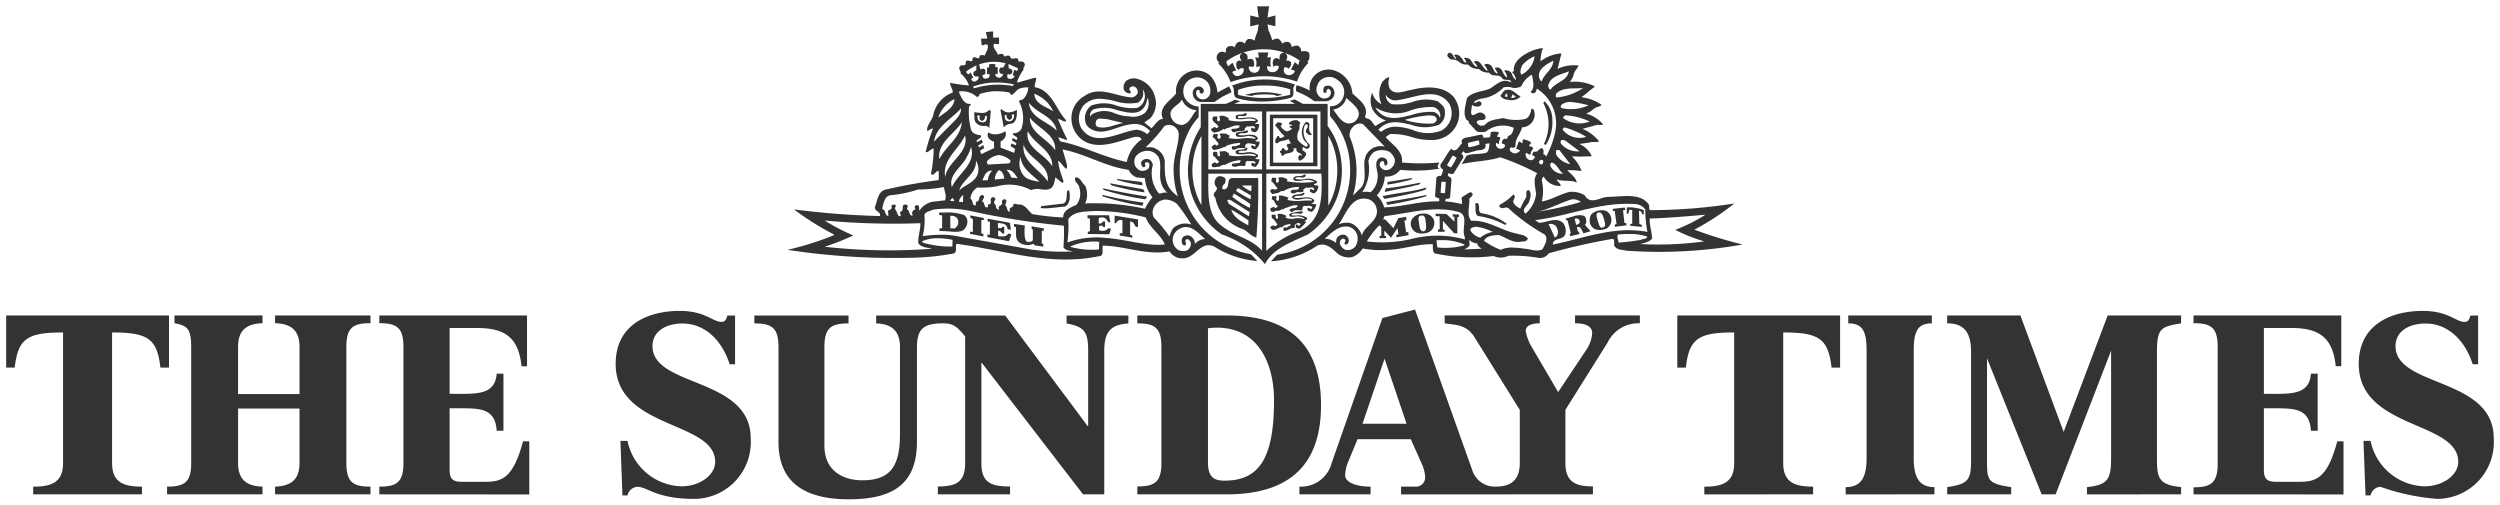 <svg xmlns="http://www.w3.org/2000/svg" width="202.266" height="40.898" viewBox="0 0 202.266 40.898"><g transform="translate(0.5 0.5)"><path d="M4000.98,4838.781v-7.7c0-1.567-.548-1.911-1.952-1.911v-.638h7.618v.638c-1.4,0-1.951.344-1.951,1.911v7.975c0,2.156,1.665,2.806,3.049,2.806,2.19,0,3.064-1.016,3.064-3.7v-7.082c0-1.259-.624-1.871-1.925-1.911v-.638h10.439l6.673,8.945h.04V4831.4c0-1.567-.308-1.954-1.747-2.23v-.638h5v.638c-1.438.105-1.952.664-1.952,2.23V4843h-1.713l-8.187-10.631h-.041v8.081c0,1.564.71,1.911,2.318,1.911V4843h-5.839v-.639c1.49,0,2.208-.347,2.208-1.911v-10.229c-.71-.854-.984-1.056-1.8-1.056-1.438,0-2.1.344-2.1,1.911v7.663c0,3.4-1.908,4.661-5.515,4.661C4003.377,4843.4,4000.98,4842.237,4000.98,4838.781Zm129.611,3.609a.859.859,0,0,0-.8.692h-.41l-.166-4.41h.575a4.582,4.582,0,0,0,4.349,3.678c1.5,0,2.742-.9,2.742-1.986,0-3.335-8.049-2.6-8.049-7.925,0-3.187,2.637-4.282,5.177-4.282,2.083,0,2.666.89,3.386.89.308,0,.375-.207.479-.518h.617v3.943h-.441c-.588-1.849-1.924-3.294-3.823-3.294-1.273,0-2.418.591-2.418,1.83,0,3.349,7.947,2.493,7.947,7.459a4.6,4.6,0,0,1-4.555,4.9A17.7,17.7,0,0,1,4130.591,4842.39Zm-141.026,0a.87.87,0,0,0-.8.7l-.41-.008-.164-4.41h.574a4.586,4.586,0,0,0,4.352,3.678c1.493,0,2.74-.9,2.74-1.986,0-3.335-8.051-2.6-8.051-7.925,0-3.187,2.638-4.282,5.179-4.282,2.083,0,2.666.89,3.385.89.307,0,.377-.207.478-.518h.619v3.943h-.439c-.589-1.849-1.927-3.294-3.823-3.294-1.275,0-2.419.591-2.419,1.83,0,3.349,7.947,2.493,7.947,7.459a4.6,4.6,0,0,1-4.556,4.9C3991.061,4843.365,3990.375,4842.39,3989.564,4842.39Zm125.9.611v-.571c1.4,0,1.954-.346,1.954-1.911v-9.456c0-1.566-.551-1.911-1.954-1.911v-.625h11.954v4.107h-.449c-.224-2.195-1.219-3.091-3.537-3.091h-2.276v5.322c2.072,0,3.671.175,3.807-1.629h.546v4.614h-.546c-.124-1.816-1.31-1.815-3.073-1.814-.234,0-.48,0-.734,0v4.891c0,.772.163,1.058,1.017,1.058h1.788c1.342,0,2.317-.187,3.131-3.277h.507v4.3Zm-8.623,0v-.586c1.644-.182,1.954-.591,1.954-2.32v-8.72L4104.307,4843h-1.129l-4.421-11.009v8.325c0,1.565.069,1.813,1.955,2.1V4843h-5.176v-.586c1.647-.25,1.931-.532,1.931-2.1v-8.831c0-1.564-.548-2.32-1.931-2.32v-.638h5.921l3.5,9.424,3.563-9.424h5.939v.638c-1.623.277-1.953.38-1.953,2.32v8.608c0,1.564.125,2.138,1.953,2.32V4843Zm-19.521,0v-.586c1.217,0,1.693-.756,1.693-2.32v-8.745c0-1.564-.337-2.184-1.483-2.184v-.638h6.761v.638c-1.13,0-1.465.62-1.465,2.184v8.745c0,1.564.475,2.32,1.676,2.32V4843Zm-11.437,0v-.624c1.489,0,2.417-.344,2.417-1.911V4829.9c-2.94,0-3.638.528-3.912,2.846h-.689v-4.22h13.171v4.22h-.69c-.272-2.318-.97-2.846-3.912-2.846v10.564c0,1.567.93,1.911,2.418,1.911V4843Zm-24.534,0v-.626h1.118a.749.749,0,0,0,.834-.752,3.055,3.055,0,0,0-.224-.976l-.941-2.111h-4.308l-.74,1.787a3.148,3.148,0,0,0-.265,1.138c0,.529.818.915,2.058.915V4843h-5.756v-.626a2.563,2.563,0,0,0,2.617-1.933l4.1-11.706,2.638-.686,4.625,12.977a1.909,1.909,0,0,0,1.884,1.347c1.072-.006,1.966-.36,1.966-1.924v-4.281l-3.679-5.908c-.684-1.059-1.6-.954-2.4-1.1v-.638h7.694v.638c-.814,0-1.139.264-1.139.629a4.051,4.051,0,0,0,.57,1.423l2.056,3.512,2.328-3.492a2.794,2.794,0,0,0,.428-1.28c0-.57-.571-.792-1.387-.792v-.638h5.243v.638a2.751,2.751,0,0,0-2.6,1.543l-3.425,5.46v4.281c0,1.564.826,1.911,2.227,1.911V4843Zm-3.118-5.717h3.562l-1.781-5.259ZM4030.01,4843v-.639c1.4,0,1.95-.347,1.95-1.911v-9.374c0-1.567-.547-1.911-1.95-1.911v-.638h7.221c4.552,0,7.643,1.889,7.643,7.255,0,5.32-3.091,7.218-7.643,7.218Zm5.718-13.441v10.831c0,1.179.437,1.5,1.336,1.5,2.742,0,4.008-1.714,4.008-6.495,0-3.073-1.341-5.882-4.612-5.882A6.284,6.284,0,0,0,4035.728,4829.56ZM3968.684,4843v-.626c1.4,0,1.951-.345,1.951-1.911v-9.4c0-1.566-.548-1.911-1.951-1.911v-.625h11.951v4.107h-.446c-.225-2.195-1.22-3.091-3.539-3.091h-2.278v5.322c2.075,0,3.672.175,3.808-1.629h.547v4.614h-.547c-.122-1.816-1.309-1.815-3.074-1.814-.235,0-.48,0-.734,0v4.891c0,.772.164,1.058,1.019,1.058h1.788c1.342,0,2.317-.187,3.131-3.277h.507v4.3Zm-8.435,0v-.626c1.22-.04,1.979-.508,1.979-1.911v-4.409h-4.972v4.409c0,1.4.757,1.871,1.978,1.911V4843h-7.721v-.626c1.4,0,1.951-.345,1.951-1.911v-9.4c0-1.566-.393-1.71-1.353-1.911v-.625h7.123v.625c-1.22.042-1.978.507-1.978,1.911v3.825h4.972v-3.825c0-1.4-.759-1.87-1.979-1.911v-.625h7.721v.625c-1.4,0-1.952.345-1.952,1.911v9.4c0,1.565.549,1.911,1.952,1.911V4843Zm-19.57,0v-.624c1.488,0,2.418-.344,2.418-1.911V4829.9c-2.94,0-3.638.528-3.913,2.846h-.689v-4.22h13.173v4.22h-.692c-.274-2.318-.971-2.846-3.912-2.846v10.564c0,1.567.929,1.911,2.418,1.911V4843Zm96.166-21.031a6.361,6.361,0,0,1-2.468-3.319,6.452,6.452,0,0,1,.766-5.354v-1.887h2.012a5.714,5.714,0,0,0,.75-.338l.438.124-.485.214h4.919l-.436-.245.4-.123.677.368h1.991v1.788a5.371,5.371,0,0,1,.837,1.639,6.23,6.23,0,0,1-.1,4.209,6.457,6.457,0,0,1-2.324,2.924c-1.534.705-2.839,1.161-3.482,2.406A7.7,7.7,0,0,0,4036.845,4821.97Zm3.6,1.333a7.929,7.929,0,0,1,2.66-1.6c1.815-.826,1.882-2.593,1.8-4.653h-4.456Zm-3.808-2.191c1.2,1.063,2.461,1.078,3.468,2.174v-6.234h-4.35C4035.754,4818.373,4035.62,4820.215,4036.636,4821.112Zm8.823-1.465a5.8,5.8,0,0,0,.727-2.842,5.615,5.615,0,0,0-.727-2.844Zm-10.262-.044V4814A5.723,5.723,0,0,0,4035.2,4819.6Zm5.248-2.893h4.383v-4.689h-4.383Zm-4.691,0h4.35c.015-1.546,0-4.689,0-4.689h-4.35Zm5.572,6.9a6.856,6.856,0,0,0,5.9-6.863,6.471,6.471,0,0,0-1.625-4.347v-.807a1.047,1.047,0,0,0,1.025-.61,1.16,1.16,0,0,0-.394-1.491,1.035,1.035,0,0,0-1.1-.18.9.9,0,0,0-.557.611.754.754,0,0,0,.125.844.575.575,0,0,0,.665.163.45.45,0,0,0,.306-.486.334.334,0,0,0-.18-.251c-.06-.029-.1.039-.143.09-.063.079-.009.215-.107.234s-.181-.012-.181-.181c0-.194.049-.4.322-.4a.486.486,0,0,1,.523.342.594.594,0,0,1-.107.664.73.73,0,0,1-.513.254h-.954a5.72,5.72,0,0,0-1.45-.789.685.685,0,0,1,.023-.506,4.866,4.866,0,0,1,1.061.43,1.409,1.409,0,0,1,.323-1.15,1.566,1.566,0,0,1,1.743-.45,2.121,2.121,0,0,1,1.382,1.834c.521.5,1.312.987,1.043,1.813-.109.253.322.18.449.377.145.145.235.361.377.45a3.231,3.231,0,0,1,.845-.45,1.967,1.967,0,0,1-1.077-.88,1.7,1.7,0,0,1-.055-1.33h.036a1.342,1.342,0,0,0,.738.882,2,2,0,0,1,.086-1.833c.164-.126.308-.361.558-.325a1.128,1.128,0,0,0,.02.9c.413.593,1.2.18,1.743.108,1.132-.288,2.606-.377,3.448.594a2.23,2.23,0,0,1,.323,1.994,2.179,2.179,0,0,1-1.85,1.455,4.948,4.948,0,0,1-1.884-.229,5.129,5.129,0,0,0-1.747-.24,1.652,1.652,0,0,0-.357.253c.52.611,1.437,1.113,1.31,2.048a16.931,16.931,0,0,0,3.018,0c-.017.143-.232.287-.053.45l.053.053a12.373,12.373,0,0,1-3.16.089,1.352,1.352,0,0,1-1.24.54,2.539,2.539,0,0,1-.648,1.527,2.065,2.065,0,0,1,.593.97c1.491-.035,2.858-.52,4.421-.485.071-.053.017-.162.034-.232-.106-.073-.287-.037-.34-.2l.108-1.493a.333.333,0,0,1,.36-.124,1.155,1.155,0,0,0,.179-.54.306.306,0,0,1-.144-.486c.287-.377.5-.844.808-1.184.377.414.647-.253.881-.45-.144-.27.142-.432.359-.45l1.2-.25c.143.035.106.2.2.269l.5-.053.07-.415a1.251,1.251,0,0,1,.63.018c.035.126-.127.235-.127.36l.253.037c0,.179-.125.323-.107.539-.051.029-.09,0-.129-.032a.132.132,0,0,0-.1-.042.369.369,0,0,0,.233.45.418.418,0,0,0,.43-.09.174.174,0,0,0,0-.251l-.2-.072c0-.161.072-.378.27-.378.215.091.162-.161.27-.232.306-.09.377-.4.43-.648a2.23,2.23,0,0,0-2.3.325c-.25.017-.557.072-.754-.09l-.61-.665c.072-.144-.091-.163-.163-.216-.323-.54-.055-1.2.036-1.761.467-.539,1.257-.5,1.87-.772.5-.3.988-.862,1.652-.521h.055c-.055-.305-.5-.089-.7-.269-.25-.467-.825-.072-1.077-.5a1.1,1.1,0,0,1-.846-.3,1.073,1.073,0,0,1-.879-.36.88.88,0,0,1-.7-.195.9.9,0,0,0-.65-.2.674.674,0,0,1-.306-.287.223.223,0,0,1,.18-.27c.307.055.288.413.522.521.018-.108-.108-.232-.162-.342a.454.454,0,0,1,.539.2c.2.125.18.4.43.432a.459.459,0,0,0-.18-.36c.108-.09.288-.017.433.037.27.18.287.574.646.664,0-.161-.161-.287-.287-.412.576-.305.7.575,1.115.735.018-.18-.163-.34-.251-.5a.407.407,0,0,1,.448,0c.306.179.25.557.592.718l.038-.053-.233-.4a.449.449,0,0,1,.448.037c.25.216.235.575.557.736a1,1,0,0,0-.251-.557.521.521,0,0,1,.648.287.761.761,0,0,0,.323.468,1.054,1.054,0,0,0-.305-.611c-.018-.09.089-.072.124-.107-.071-.666.5-1.15,1.043-1.438a3.342,3.342,0,0,1,1.312-.432,3.29,3.29,0,0,0-.2,1.078,3.245,3.245,0,0,1,1.634-.646l.055.035-.306,1.223a3.086,3.086,0,0,1,1.708-.27c-.09.2-.287.4-.378.628a1.574,1.574,0,0,1-.342.7,3.536,3.536,0,0,1,1.995.342v.072c-.358.215-.646.557-1.005.772v.056a3.435,3.435,0,0,1,1.579.61c-.107.16-.357.143-.518.25-.236.143-.434.376-.7.43v.036a2.739,2.739,0,0,1,1.348.863c-.089.072-.324.037-.485.037l-1.185.322a3.528,3.528,0,0,1,1.346,1.008.831.831,0,0,1-.411.06.934.934,0,0,0-.4.049l-.79.107a2,2,0,0,1,1.006.987c-.232.037-.538,0-.79.037l-.827-.017a2.863,2.863,0,0,1,.789,1.187,7.455,7.455,0,0,0-1.149-.073c.215.27.738.61.755,1.006-.467-.252-1.132-.053-1.618-.27.036.2.342.341.323.54a1.45,1.45,0,0,1-1.365-.755c-.125.054-.144.2-.162.323a3.572,3.572,0,0,1,0,1.688c.773-.126,1.473-.592,2.246-.773a2.006,2.006,0,0,1,1.222.271c.328.575.811.419,1.307.264a2.032,2.032,0,0,1,.777-.137c1.043-.038,2.463-.306,3.09.609.108.126-.035.415.145.468a44.286,44.286,0,0,0,6.793-.54,20.868,20.868,0,0,1-3.236,2.12,34.872,34.872,0,0,0,3.9,1.2,38.4,38.4,0,0,1-9.433.5c-.324-.09-.738-.053-.935-.378-.073-.18.072-.557-.162-.575a50.048,50.048,0,0,0-5.157,1.168.837.837,0,0,1-.862.358,11.846,11.846,0,0,0-2.39-.16,1.4,1.4,0,0,1-1.2.017,14.194,14.194,0,0,1-4.781-.215c-.18-.179-.125-.485-.144-.735-1.2-.038-2.336.394-3.575.449a8.142,8.142,0,0,1-2.1-.108,1.62,1.62,0,0,1-.862.7,1.438,1.438,0,0,1-1.367-.485c-.416-.344-.827-.689-1.436-.449a7.476,7.476,0,0,1-3.75,1.272Zm20.015-.481c.485.019.988.287,1.456.036.162-.359.5-.792.179-1.186a15.349,15.349,0,0,1-2.857-2.049.354.354,0,0,0-.414-.11.359.359,0,0,1-.394-.086c-.035-.055,0-.126.055-.18a4.14,4.14,0,0,0,1.059-.808c.324.162-.089.43.018.665a1.168,1.168,0,0,0,.557.467,6.46,6.46,0,0,1,.43-.844c.162-.181-.106-.63.253-.646.233.2.144.593.053.825-.035.4-.737.683-.323,1.078a2.458,2.458,0,0,0,.863-1.617c-.072-.574-.27-1.168.09-1.652a19.1,19.1,0,0,0-3-1.294c-.971.322-2.121.305-3.108.557l.383-.675c.441-.219,1.162-.092,1.628-.259.2-.146.216-.5.236-.755l-.326.054v.073c.073.574-.628.34-.915.537-.288,0-.666.324-.863-.017l-.179.2a.31.31,0,0,1,.16.323l-.773,1.259c-.108.124-.286.017-.411,0-.218.3.214.233.232.5l-.107,1.366c.035.341-.5.038-.379.413a7.456,7.456,0,0,1,1.331.215,2.654,2.654,0,0,0-.036-.538l.593-.378c.07-.035.216-.073.27.035.143.18-.145.324-.233.45.053.592-.253,1.31.16,1.779,1.366-.056,2.373.755,3.611,1.023.325.107.756.09.97.43a.384.384,0,0,1-.43.216c-.79.2-1.31-.323-1.941-.521-.45.036-.97.055-1.185.468a6.24,6.24,0,0,0,1.348.737,2.087,2.087,0,0,1,.926-.187A7.474,7.474,0,0,1,4061.341,4823.125Zm-14.75-.81a.366.366,0,0,0-.18.432.763.763,0,0,0,.448.468.818.818,0,0,0,.79-.27,1.268,1.268,0,0,0,.178-.827,1.016,1.016,0,0,0-.627-.753c-.844-.2-1.438.43-2.03.95a1.388,1.388,0,0,1,.917.342c.017-.179,0-.4.177-.521a.547.547,0,0,1,.541-.126.494.494,0,0,1,.305.54c-.017.107-.125.251-.252.233-.2-.072.018-.215-.017-.34a.182.182,0,0,0-.2-.132A.36.36,0,0,0,4046.59,4822.315Zm10.3.521c-.072.18-.289.253-.415.342l1.4-.054c-.126-.073-.361-.234-.361-.433a.938.938,0,0,1-.646-.286Zm-2.678-.394.073.574a5.79,5.79,0,0,0,2.172-.162l.018-.072a4.507,4.507,0,0,0-1.838-.355C4054.492,4822.429,4054.35,4822.434,4054.208,4822.443Zm17.249-1.763c-.018.558.181,1.078.2,1.618-.235.3-.683.358-.953.448a27.449,27.449,0,0,0,5.175-.215,13.039,13.039,0,0,1-2.353-.935,13.348,13.348,0,0,0,2.443-1.222C4074.476,4820.5,4072.965,4820.646,4071.456,4820.681Zm-6.971.4a1.054,1.054,0,0,1,.145.863c-.181.539-1.007.25-1.007.844,2.5-.5,4.941-1.527,7.653-1.025a10.237,10.237,0,0,1-.179-1.813,1.059,1.059,0,0,0-.738-.433c-2.947-.215-5.408.97-8.175,1.293l.323.216c.413-.011.884-.22,1.312-.22A.859.859,0,0,1,4064.485,4821.077Zm4.42.9c-.143.125.018.432.037.647.611-.037,1.221-.126,1.8-.215.161-.108.467-.038.52-.27a4.287,4.287,0,0,0-1.436-.208C4069.515,4821.928,4069.2,4821.948,4068.9,4821.975Zm-20.32.557a10.409,10.409,0,0,0,3.559-.193,8.34,8.34,0,0,1,4.363.03.641.641,0,0,0-.035-.269c-.179-.484.119-1.182-.077-1.624a.612.612,0,0,0-.337-.316c-2.03-.575-4.1.108-6.054.322l-.108.27.169,0,.659.7.4-.807.627-.107.031.259-.171.045.141.953a1.175,1.175,0,0,0,.169-.034l.033.264-.982.171a.583.583,0,0,1-.01-.2,1.076,1.076,0,0,0,.167-.045l-.077-.5-.52.778-.54-.575v.42l.142.028,0,.158-.536,0,.011-.174.135-.016v-.7a1.286,1.286,0,0,0-.146-.149A6.1,6.1,0,0,0,4048.585,4822.532Zm8.678-1.167c-.125.034-.323.072-.323.251a1.3,1.3,0,0,0,.808.61,2.251,2.251,0,0,1,1.006-.468,3.986,3.986,0,0,0-1.285-.41A1.316,1.316,0,0,0,4057.262,4821.365Zm6.019-.216c.018,0,.5,1.06.5,1.06.4-.162.271-.771.018-.987a.692.692,0,0,0-.351-.114A.342.342,0,0,0,4063.282,4821.149Zm-15.866-.037a1.635,1.635,0,0,1,.755.935c.2-.79,1.4-1.185,1.2-2.156a1.008,1.008,0,0,0-.648-.772c-1.382-.378-1.833,1.2-2.424,2.03a1.52,1.52,0,0,1,.628-.135A1.142,1.142,0,0,1,4047.416,4821.112Zm14.9-.934h.108v-.018h-.108Zm.179-.073a26.017,26.017,0,0,0,3.4-.772,1.03,1.03,0,0,0-.773-.2C4064.215,4819.425,4063.354,4819.909,4062.489,4820.106Zm-14.984-6.9a.961.961,0,0,0-.333.82,7.191,7.191,0,0,1,.278,4.786l.631-.61c.683-.79-.073-2.065.557-2.856a1.308,1.308,0,0,1,1.383-.485l-1.76-1.815a.568.568,0,0,0-.242-.056A.861.861,0,0,0,4047.505,4813.207Zm7.026,5.391.358.035.073-.915-.36-.02Zm-5.679-.035a1.614,1.614,0,0,0,.576-1.1c.126-.595-.4-1.295.18-1.688a.493.493,0,0,1,.539.107.459.459,0,0,1,.053.45c-.2.137-.2.008-.219-.12-.015-.1-.041-.209-.193-.169a.289.289,0,0,0-.18.324.584.584,0,0,0,.323.36.6.6,0,0,0,.628-.144.778.778,0,0,0,.27-.7,1.255,1.255,0,0,0-.415-.593,1.412,1.412,0,0,0-1.257,0,1.238,1.238,0,0,0-.466.773,3.42,3.42,0,0,1-.5,2.5,1.035,1.035,0,0,1,.664,0Zm14.59-2.084a1.083,1.083,0,0,0,1.007.575c-.34-.251-.485-.773-.9-.9C4063.425,4816.171,4063.389,4816.351,4063.442,4816.478Zm-8.337-.2c-.125.162.18.2.271.269a4.365,4.365,0,0,0,.45-.79l-.289-.18C4055.358,4815.794,4055.285,4816.064,4055.1,4816.279Zm7.53-.342a.225.225,0,0,0-.126.25c.053.091.143.091.215.126.055-.07.145-.16.108-.27,0-.084-.067-.112-.139-.112A.332.332,0,0,0,4062.635,4815.938Zm1.275-.79a.511.511,0,0,0,.018.431,1.706,1.706,0,0,0,1.1.7l-.879-1.132a.6.6,0,0,0-.118-.014A.592.592,0,0,0,4063.91,4815.147Zm-2.461.521a.416.416,0,0,0,.45.288c.126-.035.268-.126.25-.288-.055-.09-.144-.055-.2-.124a.411.411,0,0,1,.142-.29c.308.126.4-.269.666-.269a.443.443,0,0,1,.072.485c.126-.017.233.18.253.18a7.323,7.323,0,0,0,.717-1.923,3.334,3.334,0,0,0-1.473-3.558c-.053.126-.053.27-.18.343a.244.244,0,0,1-.323-.073c.378-.377.162-.952.107-1.4a1.889,1.889,0,0,0-.862.935,1.009,1.009,0,0,1-.814.095,1.387,1.387,0,0,0-.624,0,2.948,2.948,0,0,1-1.867.917c-.181.09-.486.107-.521.34a.447.447,0,0,0,.225-.065c.135-.066.263-.131.368.065.053.109-.053.233-.163.27a.708.708,0,0,1-.593-.107l-.072.5c-.011.455.181.334.413.215.153-.078.325-.157.468-.07a.4.4,0,0,1,.287.43c-.143.233-.467.09-.647.216-.143.071-.035.215.053.287a.463.463,0,0,0,.54.037c.379-.45.953-.431,1.474-.557a3.6,3.6,0,0,0,1.742.09c.36-.09.485-.486.539-.792.053-.107.146-.017.2.036a1.046,1.046,0,0,1-.954,1.42c-.107.521-.593.952-.519,1.491-.038.163-.2.2-.342.126a.171.171,0,0,0-.126.215c.036.145.2.2.305.27a.529.529,0,0,0,.538-.252l-.322-.107a3.443,3.443,0,0,1,.213-.593.157.157,0,0,1,.148.055c.047.039.094.079.159.051,0-.106-.035-.214.053-.287a1.52,1.52,0,0,1,.611.235c.018.144-.125.2-.162.305l.216.055c.287.125-.055.323-.055.5-.035.288-.253.037-.377,0C4061.4,4815.417,4061.429,4815.578,4061.449,4815.668Zm2.8-1.274c.017.07-.018.159.017.214a1.732,1.732,0,0,0,1.51.63l-1.149-.863a.47.47,0,0,0-.2-.044A.248.248,0,0,0,4064.252,4814.394Zm-7.492.159a.637.637,0,0,0,.055.361,3.513,3.513,0,0,0,.88-.234c-.037-.108,0-.286-.11-.322Zm7.672-1.041a1.729,1.729,0,0,0,1.885.557,7.053,7.053,0,0,0-1.724-.756A.182.182,0,0,0,4064.432,4813.513Zm-12.146,0a3.074,3.074,0,0,0,2.317.052,1.607,1.607,0,0,0,.647-2.157c-1.023-1.528-3-.376-4.4-.287a.9.9,0,0,1-.755-.467v.053a.838.838,0,0,0,.485.72,4.135,4.135,0,0,0,1.676-.176,3.236,3.236,0,0,1,2.062-.057c.2.2.593.43.557.789a1.114,1.114,0,0,1-.45,1.1,3.249,3.249,0,0,1-2.268.01c-.952-.224-1.875-.447-2.655.4l.215.18a1.887,1.887,0,0,1,1.213-.424A5.01,5.01,0,0,1,4052.286,4813.514Zm-.63-.811a6.292,6.292,0,0,0,2.246.288c.142-.017.34-.179.323-.341a.371.371,0,0,0-.216-.27,2.36,2.36,0,0,0-.458-.043A9.488,9.488,0,0,0,4051.656,4812.7Zm-4.8-1.6a1.335,1.335,0,0,1-1.011.766c.413.519.58.924,1.1,1.1a.788.788,0,0,0,.773-.253c.628-.754-.34-1.328-.807-1.795C4046.913,4811,4046.859,4811.033,4046.859,4811.1Zm17.608,1.456a2.24,2.24,0,0,0,2.139.27,5.446,5.446,0,0,0-1.944-.5C4064.576,4812.38,4064.449,4812.435,4064.467,4812.56Zm-15.183-.808c.745,1.1,1.831.823,2.932.541a4.947,4.947,0,0,1,1.759-.236.745.745,0,0,1,.52.486.725.725,0,0,0-.538-.88,5.365,5.365,0,0,0-1.777.243,3.1,3.1,0,0,1-2.9-.209Zm15.075-.305c-.107.089-.143.25,0,.305a3.353,3.353,0,0,0,2.155-.233,9.386,9.386,0,0,0-1.442-.269A1.274,1.274,0,0,0,4064.359,4811.446Zm-.467-.863c-.018.09-.072.251.036.3a4.476,4.476,0,0,0,2.137-.755C4065.293,4810.188,4064.432,4810.045,4063.892,4810.583Zm-.647-.61c.053.09.036.269.2.269.4-.61,1.33-.665,1.475-1.473C4064.305,4809.039,4063.389,4809.165,4063.245,4809.973Zm-.737-.72c.053.108.073.288.215.323.2-.61.935-.988.935-1.67C4063.155,4808.195,4062.419,4808.535,4062.509,4809.253Zm-1.385-.935c-.072.216-.214.522-.037.72a1.939,1.939,0,0,0,1.061-1.49A2.642,2.642,0,0,0,4061.124,4808.319Zm-24.9,14.626c-1.025-.485-1.491.808-2.353.935a1.2,1.2,0,0,1-1.258-.54c-1.867.343-3.558-.43-5.39-.467-.126.233.179.863-.36.863-3.99.825-7.726-.521-11.482-1.008-.124.216.073.594-.2.773a20.308,20.308,0,0,1-3.664.358,56.69,56.69,0,0,1-9.812-.645,24.658,24.658,0,0,0,3.757-1.187v-.054a22.508,22.508,0,0,1-3.234-2.03,66.858,66.858,0,0,0,6.952.537c.109-.394-.5-.357-.394-.771.2-.467.215-1.133.773-1.349a43.425,43.425,0,0,1,4.366-.789,3.55,3.55,0,0,0,0-.736c-.089-.016-.18.068-.267.152-.129.123-.249.244-.344.063a10.71,10.71,0,0,0,.215-2.031c-.233,0-.468.4-.648.27a13.47,13.47,0,0,1,.593-1.87c-.088-.039-.171.019-.257.076a.377.377,0,0,1-.227.087c-.018-.467.377-.809.5-1.241a2.442,2.442,0,0,1,1.58-1.85c.018-.27-.2-.5-.215-.79a13.645,13.645,0,0,0,1.527.216,1.934,1.934,0,0,0-.682-.971c.089-.18-.215-.36-.055-.557.126-.251.557.072.467-.36.058-.169.193-.136.315-.1.139.036.261.074.242-.184.084-.169.209-.121.32-.071.126.056.236.112.255-.146.108-.107.235-.071.378-.054l.036.054c.055-.305.342-.521.233-.9a.286.286,0,0,0-.281,0,.417.417,0,0,1-.187.037,2.7,2.7,0,0,1-.053-.539h.485c0-.18-.089-.378-.089-.54a1.293,1.293,0,0,0,.291-.019,1.16,1.16,0,0,1,.284-.017v.5l.467-.018a2.826,2.826,0,0,1,0,.557,1.558,1.558,0,0,0-.4-.037c-.142.36.251.557.307.88a.613.613,0,0,1,.412-.053l.162.216a.352.352,0,0,1,.412-.053c.043.239.209.212.367.186s.335-.057.317.263c.161-.037.449-.055.5.179.091.2-.18.288-.072.45a3.607,3.607,0,0,0-.539,1.006l.053.054,1.329-.377h.163c.018.251-.142.485-.108.755,1.366.233,1.69,1.76,2.516,2.658v.108c-.233.037-.413-.18-.646-.2.233.537.467,1.113.753,1.652l-.035.055-.684-.233c.055.125.109.4.326.378,1.832.394,3.378,1.257,5.209,1.634a2.963,2.963,0,0,1,1.206-1.833c-.109-.233-.416-.233-.648-.179-1.312.358-3.036,1.148-4.276.125a2.185,2.185,0,0,1-.755-1.779,2.063,2.063,0,0,1,1.079-1.688c1.185-.844,2.55.072,3.826.126a.63.63,0,0,0,.45-.343.474.474,0,0,0-.287-.537c-.146-.02-.326,0-.362.143-.106.179.289.323,0,.414a.5.5,0,0,1-.484-.378.768.768,0,0,1,.18-.612.976.976,0,0,1,.861-.2,1.978,1.978,0,0,1,1.476,1.4,1.818,1.818,0,0,1-.378,1.815l-.467.323.575.467c.287-.233.5-.736.935-.753-.432-.917.575-1.437,1.06-2.049a1.673,1.673,0,0,1,2.695-1.51,2.086,2.086,0,0,1,.649,1.427l.932-.5a1.137,1.137,0,0,1,.2.477l-.757.373-.613.414-1.089,0a.684.684,0,0,1-.643-.556.534.534,0,0,1,.3-.664.423.423,0,0,1,.484.108.306.306,0,0,1,.057.338.184.184,0,0,1-.248.061c-.156-.072.072-.255-.187-.255-.191,0-.185.315-.092.484a.546.546,0,0,0,.528.27.612.612,0,0,0,.551-.663,1.033,1.033,0,0,0-.27-.779,1.11,1.11,0,0,0-1.16-.269,1.076,1.076,0,0,0-.749,1,1.1,1.1,0,0,0,.313.86,1.306,1.306,0,0,0,.926.43l0,.866a4.576,4.576,0,0,0-.622.819,6.773,6.773,0,0,0-.912,3.442,6.906,6.906,0,0,0,5.762,6.823l.52.551A7.541,7.541,0,0,1,4036.222,4822.945Zm-20.95-.862,6.126,1.1a17.817,17.817,0,0,0,3.4.161c-.27-.072-.593-.054-.773-.342a13.791,13.791,0,0,0,.036-1.742,61.239,61.239,0,0,1-7.546-1.185,8.714,8.714,0,0,0-3.055-.109c-.233.145-.593.126-.683.43a4.988,4.988,0,0,1-.143,1.708,11.58,11.58,0,0,1,1.517-.112A6.042,6.042,0,0,1,4015.272,4822.083Zm18.2-.593a1.04,1.04,0,0,0-.61.988,1.024,1.024,0,0,0,.432.737.993.993,0,0,0,.718.053.631.631,0,0,0,.324-.628c-.053-.108-.146-.306-.307-.288-.342.091.073.36-.16.5-.125.035-.2-.072-.252-.163-.036-.2-.053-.447.18-.574a.516.516,0,0,1,.486-.018.7.7,0,0,1,.376.646,1.083,1.083,0,0,1,.826-.4c-.475-.417-.95-.974-1.548-.974A1.07,1.07,0,0,0,4033.472,4821.49Zm-26.449.557a18.215,18.215,0,0,1-2.317.917,46.615,46.615,0,0,0,8.677.162c-.377-.108-.807-.073-1.094-.433-.055-.519.179-1.059.161-1.634a61.033,61.033,0,0,1-7.744-.216A16.609,16.609,0,0,0,4007.023,4822.047Zm17.538.917a6.29,6.29,0,0,0,2.336.216c.034-.2-.018-.413.034-.611l-.18-.018A4.678,4.678,0,0,0,4024.561,4822.963Zm-11.984-.432.089.108a8,8,0,0,0,2.373.305l.017-.539a5.862,5.862,0,0,0-1.178-.127A2.969,2.969,0,0,0,4012.577,4822.532Zm14.787-.287c1.671.089,3.216.682,4.868.539-.323-.809-1.256-1.365-1.545-2.192a16.607,16.607,0,0,0-4.043-.52c-.807.053-1.705-.02-2.226.646a9.778,9.778,0,0,1-.074,1.9,7.161,7.161,0,0,1,2.352-.411Q4027.026,4822.211,4027.364,4822.245Zm4.726-3.073a1.159,1.159,0,0,0-.737.575.932.932,0,0,0-.019.845,12.313,12.313,0,0,1,1.276,1.545,1.835,1.835,0,0,1,.287-.665,1.455,1.455,0,0,1,1.474-.305,14.029,14.029,0,0,0-1.149-1.654,1.509,1.509,0,0,0-.908-.364A1.086,1.086,0,0,0,4032.09,4819.172Zm-10.584,1.15a18.776,18.776,0,0,0,2.5.27c-.018-.61.682-.826,1.077-1.024a1.493,1.493,0,0,0,.235-1.348c0-.341-.557-.574-.289-.88.4.035.487.485.756.682a1.745,1.745,0,0,1,0,1.438,18.706,18.706,0,0,1,4.833.432,4.64,4.64,0,0,1,.61-.935,2.676,2.676,0,0,1-.61-1.544l-.646-.053a1.108,1.108,0,0,1-.664-.613c-1.906-.269-3.523-1.312-5.354-1.652l.27.9c.035.216.177.468.035.666-.27-.163-.4-.52-.665-.646a5.517,5.517,0,0,0,.342,1.348c.018.142.179.3.018.447a5.894,5.894,0,0,1-.574-.467l-.127.539c-.186.533-.609.486-1.047.438a1.36,1.36,0,0,0-.8.066,3.679,3.679,0,0,0-2.737-.314,6.965,6.965,0,0,1-1.609.1,1.141,1.141,0,0,0-.557.918c.269.108.071.576.43.521l.018-.288c.2,0,.269-.18.269-.341a.285.285,0,0,1,.27-.2c.27.125-.018.341-.036.52.271.091.09.558.45.468l.017-.233c.4.035.126-.36.271-.521.069-.037.215-.127.27,0a.134.134,0,0,1,0,.214c-.163.216.142.323.107.521.018.108.163.252.27.2-.252-.342.377-.287.2-.629.017-.09.108-.217.233-.2.27.072.073.323.036.485.217.108.107.612.412.485-.232-.342.325-.253.254-.576a.419.419,0,0,1,.357.036.8.8,0,0,1,.121-.01C4020.915,4819.539,4021.158,4820.023,4021.506,4820.322Zm-11.194-.773c.072,0,.2.073.145.163-.163.179.053.287.089.467.072.107.091.4.324.287l-.073-.324c.323-.052.163-.339.27-.538a.271.271,0,0,1,.323,0c.126.108-.072.2,0,.342.2.107.126.36.306.484.036,0,.107.02.143-.017a.285.285,0,0,1,.18-.45c.034-.072-.019-.161-.036-.233a.209.209,0,0,1,.2-.125c.269,0,.108.305.2.432a1.649,1.649,0,0,1,1.079-.719l.988-.107c.143-.378-.055-.719-.09-1.078a11.317,11.317,0,0,1-2.085.2,10.377,10.377,0,0,1-2.263.467c-.485.107-.521.646-.648,1.041.018.163.251.126.216.305.053.127.108.324.287.324l-.035-.43c.142-.053.4-.145.269-.361a.213.213,0,0,1,.185-.128Zm5.263-.233.325.036.018-.575A.859.859,0,0,0,4015.576,4819.316Zm-.717-.071.342.034c-.055-.089-.055-.233-.162-.25A.864.864,0,0,0,4014.859,4819.245Zm16.658-4.2a1.268,1.268,0,0,1,.71.987c-.024,1.356.037,2.124,1.06,2.857a6.7,6.7,0,0,1-.342-1.94c-.071-1.235.4-2.048.413-3.146a.833.833,0,0,0-.521-.647.742.742,0,0,0-.646.055,12.335,12.335,0,0,1-1.51,1.707c.069,0,.141,0,.214,0l.118,0A.863.863,0,0,1,4031.516,4815.043Zm-.577.841a.668.668,0,0,1,.323.45,2.573,2.573,0,0,0,.485,2.317.944.944,0,0,0,.288-.037.731.731,0,0,1,.4-.017c-1.06-.961-.252-2.228-.772-2.966a1.048,1.048,0,0,0-.862-.43,1.191,1.191,0,0,0-.935.467.9.9,0,0,0-.053.72.873.873,0,0,0,.432.413.691.691,0,0,0,.682-.2c.055-.163.107-.324-.036-.45a.241.241,0,0,0-.27.035.311.311,0,0,0,.053.216c-.035.053-.089.125-.162.125-.179-.036-.214-.27-.2-.413a.5.5,0,0,1,.46-.253A.738.738,0,0,1,4030.939,4815.884Zm-15.327,2.5c.467-.432,1.258-.648,1.473-1.295a1.309,1.309,0,0,0-.142-1.1C4017.052,4817.017,4015.829,4817.591,4015.612,4818.382Zm.576-2.642c-.413.79-1.49,1.42-1.187,2.39.5-1.1,1.977-1.886,1.546-3.252A3.061,3.061,0,0,1,4016.188,4815.741Zm4.527,1.329c.307.521.935.521,1.385.648-.575-.576-1.51-1.133-1.527-2.03A1.5,1.5,0,0,0,4020.715,4817.069Zm2.032.593c.213-1.365-1.618-1.833-1.941-2.965C4020.626,4816.064,4022.1,4816.694,4022.747,4817.663Zm-4.691-.845c-.36.107-.468.521-.593.773l.449-.017a1.207,1.207,0,0,1,.361-.773Zm.429.7.757-.072c-.053-.27-.126-.592-.431-.683A.99.99,0,0,0,4018.486,4817.519Zm.937-.773a1.39,1.39,0,0,1,.377.613l.52.053c-.182-.283-.427-.674-.8-.674A.57.57,0,0,0,4019.423,4816.746Zm-4.96.54c.215-1.24,1.959-1.94,1.6-3.324C4015.576,4815.094,4014.228,4815.884,4014.462,4817.286Zm8.661-.845c.036-1.293-1.51-1.8-1.977-2.838C4020.877,4814.951,4022.495,4815.435,4023.123,4816.441Zm-5.246-.43a.19.19,0,0,0,.089.3l1.618-.09a.188.188,0,0,0,.144-.25,1.6,1.6,0,0,0-.951-.43A1.656,1.656,0,0,0,4017.877,4816.011Zm-3.881-.146c.486-1.022,1.743-1.759,1.8-2.98C4015.255,4813.818,4013.8,4814.554,4014,4815.865Zm3.616-.884-.333.207.095.283,1.036-.49v-.519a.91.91,0,0,1-.389-.231.449.449,0,0,1-.071-.521,1.027,1.027,0,0,0,.677.151,1.269,1.269,0,0,0,.67-.241c.107.09.072.271.054.378a.784.784,0,0,1-.412.45v.493l1.1.425.072-.322-.362-.219.07-.216.36.144.038-.174-.355-.23.05-.182.345.162.033-.208-.361-.229.022-.108a1.053,1.053,0,0,0,.263-.037.662.662,0,0,0,.433-.377,2.871,2.871,0,0,0-.215-2.156c.038-.18.269-.09.378-.233a1.5,1.5,0,0,0,.377-.917,2.021,2.021,0,0,0-.717.107c-.255.108-.379.377-.613.5-.09,0-.162-.107-.18-.18a5.71,5.71,0,0,0-1.367-.105,4.866,4.866,0,0,0-1.094.232.1.1,0,0,1,.018.071c-.035.073-.137.112-.178.182a1.759,1.759,0,0,0-1.476-.469v.073c.163.359.378.953.9.934.143.09-.073.144-.09.233a5.213,5.213,0,0,0,.163,1.834c.108.36.484.43.79.467,0,.011.024.145.024.145l-.374.281.044.131.382-.2.084.229-.375.238.072.167.343-.2Zm5.746.167c.072-1.276-1.366-1.743-2.048-2.623C4021.309,4813.763,4022.747,4814.231,4023.358,4815.147Zm-9.794-.7,1.438-1.456c.342-.341.755-.7.737-1.222C4015,4812.613,4013.745,4813.226,4013.564,4814.447Zm12.057-2.875a1.679,1.679,0,0,0-.163,1.778c1.061,1.653,3.057.323,4.457.144a1.492,1.492,0,0,1,.881.358,1.5,1.5,0,0,0,.232-.25,1.629,1.629,0,0,0-1.581-.54c-1.114.107-2.353,1.115-3.413.215a.987.987,0,0,1-.269-.735,1.274,1.274,0,0,1,.52-1.008,2.968,2.968,0,0,1,2.078.021,4.028,4.028,0,0,0,1.6.178.945.945,0,0,0,.557-.521,1.029,1.029,0,0,0-.053-.97l.018.358a.9.9,0,0,1-.431.7,3.782,3.782,0,0,1-1.839-.117,5.752,5.752,0,0,0-1.24-.191A1.763,1.763,0,0,0,4025.621,4811.573Zm-2.137,1.994c-.254-1.186-1.583-1.367-2.246-2.247C4021.326,4812.524,4022.727,4812.813,4023.484,4813.566Zm3.2-.81c-.072.163-.09.413.108.5.719.216,1.383-.2,2.083-.305l-1.364-.323a1.6,1.6,0,0,1-.262-.016,1.937,1.937,0,0,0-.215-.017A.4.4,0,0,0,4026.681,4812.757Zm6.054-.281a.91.91,0,0,0,.9.629c.63-.108.756-.81,1.169-1.187a1.354,1.354,0,0,1-1.192-.857C4033.287,4811.618,4032.518,4811.721,4032.735,4812.476Zm-18.83.03c.5-.4,1.275-.773,1.295-1.49A2.576,2.576,0,0,0,4013.906,4812.506Zm16.656-.323a1.129,1.129,0,0,0,.27-1.276c-.269,1.548-1.338,1.28-2.447,1.01a3.01,3.01,0,0,0-1.9-.076.525.525,0,0,0-.3.594l.108-.162a2.012,2.012,0,0,1,1.952-.074,3.853,3.853,0,0,0,1.138.219A1.528,1.528,0,0,0,4030.562,4812.183Zm-7.367-.18a2.74,2.74,0,0,0-1.528-1.419C4021.706,4811.429,4022.673,4811.643,4023.195,4812Zm-6.5-1.977a.427.427,0,0,0,.145.107,6.56,6.56,0,0,1,3.073-.177.423.423,0,0,0,.108-.126,6.012,6.012,0,0,0-1.373-.154A5.1,5.1,0,0,0,4016.69,4810.026Zm.038-.736-.18.09s.106.311.34.2c.166-.079.323-.179.25-.4,0,0-.058,0-.2.012a.24.24,0,0,1-.18-.358c.115-.147.186-.089.216-.171-.02,0,.017-.359,0-.362a3.454,3.454,0,0,0-.822.487.263.263,0,0,0,.175.213c.084.032.163-.161.163-.161Zm2.892.073a.354.354,0,0,0,.45-.216l-.162-.073.142-.431.235.108.053-.234-.772-.342.027.35c.125.017.308.108.3.261a.249.249,0,0,1-.377.2C4019.459,4809.128,4019.47,4809.328,4019.62,4809.363Zm-2.142-.185c.053.179.14.217.417.147.169-.042.162-.323.162-.323l-.22,0,0-.543h.165v-.248s.134-.031.233-.042a1.108,1.108,0,0,1,.283.039l-.017.216.2,0,0,.562-.182-.007,0,.114a.322.322,0,0,0,.4.172.342.342,0,0,0,.216-.3c-.2.072-.378-.113-.288-.365.012-.135.118-.135.216-.135a.731.731,0,0,0,.089,0c0-.017.193-.344.2-.341a3.532,3.532,0,0,0-2.155.09c0,.018.1.374.111.39.111,0,.131-.059.236-.046.153.017.167.163.17.3.007.211-.248.206-.248.206Zm4.229,13.676a.925.925,0,0,0-.123-.127,1.164,1.164,0,0,1-1.1-.086c-.413-.287-.271-.807-.306-1.257a1.406,1.406,0,0,0-.162-.057v-.213l.879.125s-.135,1.33.235,1.33c.17,0,.342,0,.413-.145l0-.866-.095-.014v-.233l.98.163,0,.2-.157-.017-.006,1.042.13.033-.006.22Zm-3.84-.673v-.218l.2.032.006-1.043-.192-.062v-.2l1.809.335.073.551-.249-.016a.937.937,0,0,0-.108-.295c-.162-.229-.685-.217-.685-.217v.391s.215.053.3,0c.017-.091.156-.1.21-.066.012.009-.017.514.006.514-.153.055-.214-.063-.293-.152a.464.464,0,0,0-.21-.082v.451a1.861,1.861,0,0,0,.526.008.543.543,0,0,0,.318-.226l.233.09-.2.539Zm20.744-.619a3.306,3.306,0,0,1-2.3-2.57.311.311,0,0,1-.09-.4.607.607,0,0,0,.233-.4.53.53,0,0,1-.179-.593.557.557,0,0,1,.251-.323.644.644,0,0,1,.54.108c.125.125.053.34,0,.484a.416.416,0,0,0-.2.359c.053.145.233.091.306.037.323-.216.035-.827.5-.862h2.1a47.622,47.622,0,0,1-.144,4.815C4039.241,4822.137,4038.972,4821.759,4038.611,4821.562Zm.361-.34c.033-.109-.021-.27.033-.379-.447-.3-.914-.61-1.4-.88C4037.768,4820.592,4038.468,4820.952,4038.972,4821.222Zm-1.69-1.977.125.25,1.618,1.006.053-.341-1.367-.863a.618.618,0,0,0-.3-.139A.138.138,0,0,0,4037.283,4819.245Zm.4-.323a7.3,7.3,0,0,0,1.42.9l.035-.306c-.415-.322-.88-.574-1.329-.862Zm.287-.5a9.1,9.1,0,0,0,1.187.7l.035-.306-1.042-.61Zm1.24.055.036-.467h-.792A2.757,2.757,0,0,0,4039.2,4818.472Zm-10.636,3.575v-.18l.218,0v-1.058a.859.859,0,0,0-.3,0,.753.753,0,0,0-.218.241l-.117.008.006-.621,1.888.31,0,.606-.17,0a3.725,3.725,0,0,0-.216-.343c-.055-.067-.25-.1-.25-.1l0,1.06.184.109,0,.143Zm-12.118-.13.024-.187s.156.051.209.015l.006-1.027-.208-.108v-.187l1.089.207v.161l-.2.008v1.07l.168.05v.2h0C4017.471,4822.119,4016.451,4821.917,4016.451,4821.917Zm48.516.046.092-.13-.266-1.036-.108.03-.039-.147s.785-.226.768-.229c.4-.079.81-.084.872.222.1.472-.09.5-.09.5l.464.53-.576.168a2.189,2.189,0,0,0-.262-.464c-.06-.063-.267-.046-.267-.046l.079.373.062-.016.084.208-.755.179Zm.406-1.246s.125.445.122.468c.128-.023.357-.109.276-.326a.242.242,0,0,0-.233-.185A.372.372,0,0,0,4065.373,4820.717Zm-39.386,1.209-.006-.168.18-.072v-1l-.2-.037v-.237l1.743,0,.107.557h-.176a.857.857,0,0,0-.254-.322.544.544,0,0,0-.51,0v.419a.3.3,0,0,0,.355-.158h.158l0,.461-.152-.009c0-.154-.326-.093-.326-.093l-.007.354a.8.8,0,0,0,.592-.018.625.625,0,0,0,.141-.141l.236.033-.142.45Zm26.586-.113a.875.875,0,0,1-.432-.521.707.707,0,0,1,.2-.718,1.094,1.094,0,0,1,.773-.3.873.873,0,0,1,.845.447.821.821,0,0,1-.361,1.043,1.321,1.321,0,0,1-.576.123A1.418,1.418,0,0,1,4052.573,4821.813Zm.43-1.383c-.4.029-.235.393-.2.755.03.343.154.559.365.521.227-.045.21-.366.166-.691-.038-.262-.033-.586-.3-.586Zm2.623,1.437-.912-1.008v.715h.14v.17c-.114.015-.545,0-.545,0l.016-.186.134-.014-.009-1.058h-.311l-.022-.2.879.02.65.616v-.4h-.138v-.186l.5.015v.2h-.124v1.321Zm-40.926-.149a4.708,4.708,0,0,0-.7-.031c-.037-.053-.017-.125-.017-.2a.84.84,0,0,1,.218-.024v-1.026a1.025,1.025,0,0,0-.218-.047c-.036-.053-.02-.124-.02-.2h.376a4.253,4.253,0,0,1,1.637.2.638.638,0,0,1,.27.541.878.878,0,0,1-.413.736,1.825,1.825,0,0,1-.579.083C4015.068,4821.753,4014.885,4821.736,4014.7,4821.718Zm.159-1.251.006,1,.334.007a.57.57,0,0,0,.2-.845.561.561,0,0,0-.413-.173A.754.754,0,0,0,4014.86,4820.467Zm26.969,1.185c-.072-.072,0-.125,0-.2.029-.091.087-.074.148-.058s.1.027.139-.012c.071-.109.378-.091.233-.271-.2.055-.485.055-.646.288l-.074-.035c-.269.053-.665.468-.879.035.035-.108.179-.144.287-.179.089.179.235,0,.3-.091-.163-.145-.25-.4-.467-.485.036-.09-.09-.216.053-.287l.25.017c.055.107-.053.323.163.323.107-.125-.053-.287.037-.394a.982.982,0,0,1,.682.162l-.072.142a1.27,1.27,0,0,0,.745.064,1.392,1.392,0,0,1,.711.044l.089-.035a.969.969,0,0,0-.774-.162,2.132,2.132,0,0,1-.411,0c-.055-.07-.089-.161-.017-.233a4.145,4.145,0,0,1,1.023-.2c.071.107-.055.216-.163.2-.233,0-.557-.107-.737.09l.072.054a3.636,3.636,0,0,0,.365,0,1.158,1.158,0,0,1,.84.194c.055.161-.145.178-.216.269l.145.037a1.9,1.9,0,0,1-.557.575c-.09-.055-.306-.018-.287-.216a.133.133,0,0,1,.053-.125c.106-.055.126.09.215.107l.125-.125c-.107-.18-.288-.108-.413,0-.162.09.055.288-.162.3a.712.712,0,0,0-.366.109.724.724,0,0,1-.323.111A.335.335,0,0,1,4041.829,4821.652Zm25.208-.109a.812.812,0,0,1-.43-.519c-.036-.343,0-.684.323-.845a1.212,1.212,0,0,1,.97-.126.817.817,0,0,1,.071,1.42,1.436,1.436,0,0,1-.585.129A.978.978,0,0,1,4067.037,4821.542Zm.261-1.353c-.261.077-.13.4-.03.731.109.358.168.552.4.479s.192-.276.089-.646c-.067-.245-.167-.573-.386-.573A.266.266,0,0,0,4067.3,4820.189Zm2.583,1.072-.006-.149.159-.02V4820l-.232-.032-.078.311-.137.022.013-.521a3.43,3.43,0,0,1,1.369.219c0,.006,0,.373,0,.373l-.147-.052a.216.216,0,0,0-.057-.181.884.884,0,0,0-.185-.094l.031,1.088.2.063,0,.164Zm-1.263-.095.144-.055-.144-1.06-.145.02-.017-.18.969-.109.055.2-.191.022.119,1.037.145,0,.016.186-.932.114Zm-8.985-.037a6.522,6.522,0,0,0-2.1-.664c-.269-.216-.127-.665-.2-.954.019-.087.109-.087.2-.087.233.214-.053.717.325.825a4.485,4.485,0,0,1,1.995.827c.009.072-.031.095-.081.095A.282.282,0,0,1,4059.633,4821.13Zm-17.319-1.078c.018-.305.413-.144.575-.305.071,0,.054-.09.071-.125-.394-.091-.7.144-1.043.214-.052.02-.034.109-.106.09-.107-.053-.251.108-.4.126a.421.421,0,0,0-.294.038c-.149.059-.281.118-.368-.127-.02-.18.179-.162.287-.233.072-.017.055.072.125.107a.667.667,0,0,0,.216-.179c-.27-.072-.216-.485-.521-.539.055-.09,0-.234.107-.27a.2.2,0,0,0,.145.017c.073-.008.14-.017.163.09-.02.073-.093.126-.02.216.036.035.108.125.16.053.09-.126.037-.25.037-.413a1.7,1.7,0,0,1,.773.18.739.739,0,0,1-.09.18,3.741,3.741,0,0,0,1.212.062,5.381,5.381,0,0,1,.766-.009c.053-.053-.074-.16-.145-.143a1.381,1.381,0,0,0-.631.018c-.315.056-.618.113-.843-.145.162-.34.647-.144.917-.359.037,0,.107,0,.125.054-.125.324-.628.072-.862.305l.071.056a2.9,2.9,0,0,0,.547-.021c.387-.04.774-.079,1.016.2.038.144-.124.235-.232.235.108.105.25.07.4.105a.922.922,0,0,1-.38.61c-.124-.069-.322-.035-.341-.25a.112.112,0,0,1,.18-.055c.037.055.107.09.161.037a.1.1,0,0,0,.056-.107c-.1-.133-.257-.121-.412-.109a.955.955,0,0,1-.218,0c-.305.035,0,.449-.377.342-.216.018-.45-.037-.592.142a.139.139,0,0,1-.044.008C4042.423,4820.149,4042.375,4820.069,4042.314,4820.052Zm-20.144-.216.038-.161,1.813-.216c.36-.2.2-.682.306-1.023a.365.365,0,0,1,.143-.053c.107.43.126,1.113-.342,1.33-.542.031-1.111.137-1.653.137C4022.373,4819.849,4022.271,4819.845,4022.17,4819.836Zm5.069-.934a.182.182,0,0,1-.091-.144,33.624,33.624,0,0,0,3.343.63c-.038.07-.018.18-.091.25A20.137,20.137,0,0,1,4027.239,4818.9Zm22.89.45c1.078-.2,2.229-.36,3.289-.593l-.072.125a25.557,25.557,0,0,1-3.127.684Zm-22.853-.989-.108-.144c1.185.27,2.407.486,3.63.683l-.163.216A20.99,20.99,0,0,1,4027.275,4818.363Zm22.55.505c1.147-.27,2.407-.343,3.538-.7.016.2-.18.2-.305.252-.988.287-2.013.467-3.054.664Zm-8.949-.2c-.018-.09-.163-.126-.126-.233.084-.176.187-.151.294-.125a.235.235,0,0,0,.3-.091c-.2-.179-.3-.43-.52-.557.054-.107,0-.288.161-.3a.17.17,0,0,0,.109.017c.061,0,.12,0,.142.072-.016.126-.089.27.073.323.125.019.106-.108.142-.162.018-.09-.054-.162-.037-.25a.8.8,0,0,1,.72.16l-.035.144a7.09,7.09,0,0,0,2.227.035,1.233,1.233,0,0,0-.941-.108,2.707,2.707,0,0,1-.532.036c-.089-.017-.215-.035-.25-.142.089-.415.629-.125.862-.36.054,0,.124-.037.163.037-.053.226-.236.2-.43.182a.526.526,0,0,0-.4.051c-.017.018-.017.035-.017.072a1.892,1.892,0,0,0,.746.021,1.141,1.141,0,0,1,1,.193c.038.181-.18.125-.252.235.091.105.233.07.36.105a.672.672,0,0,1-.36.63c-.142-.072-.36-.089-.323-.305.062-.09.128-.051.19-.013s.124.078.169-.023c-.064-.193-.212-.169-.366-.143a.459.459,0,0,1-.3-.017c-.056.107-.342.143-.18.306a.469.469,0,0,1-.368.084.463.463,0,0,0-.4.112c-.107-.054-.3.018-.3-.162.071-.215.411-.107.61-.18l.09-.179a2.078,2.078,0,0,0-1.275.325.433.433,0,0,0-.338.084.539.539,0,0,1-.327.093,1.1,1.1,0,0,1-.2.056A.131.131,0,0,1,4040.876,4818.669Zm-12.99-.683-.108-.162,2.695.485.126.253A19.7,19.7,0,0,1,4027.885,4817.986Zm22.315.233c.918-.089,1.8-.287,2.7-.449-.072.252-.431.18-.63.287l-2.263.467C4050.075,4818.417,4050.04,4818.239,4050.2,4818.219Zm-21.794-.646-.09-.108c.61.09,1.33.16,2,.251.107.035.07.181.087.269A12.621,12.621,0,0,1,4028.406,4817.574Zm21.83.144,2-.323-.072.125a14.021,14.021,0,0,1-1.941.414Zm-14.211-1.312c-.072-.18.144-.216.252-.288.053.072.179.144.251.055l.09-.108c-.217-.108-.27-.376-.485-.45a.852.852,0,0,1,0-.305.208.208,0,0,1,.2-.028.274.274,0,0,0,.107.011c.074.125-.052.322.181.358.143-.107,0-.25.034-.413a.9.9,0,0,0,.216,0c.163-.015.333-.029.433.128h.089a.137.137,0,0,1-.035.18,3.159,3.159,0,0,0,1.14.06,3.559,3.559,0,0,1,1.034.029c.034-.019.053-.089.017-.108a1.607,1.607,0,0,0-.834-.062,1.955,1.955,0,0,1-.677-.008.2.2,0,0,1-.071-.253c.235-.18.593-.017.791-.214-.269-.02-.665-.073-.863.124-.089-.037-.27.036-.251-.124-.018-.091.036-.2.145-.181.159.09.287-.072.449-.089.108,0,.034-.126.09-.163a3.49,3.49,0,0,0-1.132.233c-.072.037-.072.163-.162.091a2.845,2.845,0,0,1-.863.251c-.09-.09-.181-.126-.162-.27.108-.037.162-.216.305-.163.053.163.18.037.233,0,.053-.18-.215-.287-.269-.485-.073-.035-.2-.072-.181-.179.019-.073.038-.181.126-.216a.149.149,0,0,0,.142.02c.055-.014.106-.027.147.053.017.107-.126.2,0,.287a.108.108,0,0,0,.2-.054c.108-.144-.142-.216,0-.343.18.056.486-.053.648.163h.107c.036.107-.2.2,0,.233a3.02,3.02,0,0,0,.99.021,3.1,3.1,0,0,1,1.059.033l.053-.072a1.093,1.093,0,0,0-.862-.117,1.943,1.943,0,0,1-.628.009.187.187,0,0,1-.073-.305c.253-.125.594-.072.864-.215.053.019.108.107.053.161a.485.485,0,0,1-.375.083c-.163-.006-.322-.011-.4.134a1.85,1.85,0,0,0,.647.01c.368-.037.727-.073.952.242,0,.108-.125.2-.214.215.041.075.124.073.205.072a.312.312,0,0,1,.152.018.851.851,0,0,1-.357.63c-.108-.054-.288-.037-.324-.2,0-.052-.018-.145.053-.145a.151.151,0,0,1,.117.041.14.14,0,0,0,.154.032c.071-.053.017-.107-.02-.162-.269,0-.664-.232-.808.125.037.037.017.108.017.18.038,0,.181-.054.181.053-.044.185-.211.179-.382.174a.541.541,0,0,0-.3.043l-.071.055.09.071a3.2,3.2,0,0,0,.486-.019,1.271,1.271,0,0,1,1.022.18c.073.163-.125.233-.214.271.089.107.214.089.34.071a.921.921,0,0,1-.34.646c-.108-.072-.343-.017-.306-.215,0-.053-.018-.108.035-.125s.092,0,.14.025c.078.038.148.076.148-.08a.465.465,0,0,0-.362-.086.721.721,0,0,1-.266-.021c-.36.09.017.448-.378.412a.943.943,0,0,0-.415.022.689.689,0,0,1-.447,0c-.108-.052,0-.144,0-.215a3.872,3.872,0,0,0,.612-.071c0-.072.126-.2-.021-.2a2.8,2.8,0,0,0-1.184.378.41.41,0,0,0-.325.074.586.586,0,0,1-.3.087c-.075,0-.164.029-.246.029A.184.184,0,0,1,4036.025,4816.406Zm4.688.035v-4.168h3.847v4.168Zm.27-.287h3.234v-3.595h-3.234Zm2.156-.61c.09-.037.107.053.162.07.02-.305-.537-.2-.43-.592-.046-.057-.1-.042-.157-.029a.29.29,0,0,1-.113.011c.142.107-.035.3-.162.323-.216.107-.523.036-.646.287a.285.285,0,0,1-.163-.09c.074-.179-.2-.161-.07-.323.177,0,.07-.287.287-.214.036.107.18.267.3.143.2-.163-.215-.306,0-.468l.269-.072-.2-.343c-.306.183-.628.073-.88.343l-.163-.018c-.053-.142.039-.2-.017-.342.18-.018.073-.3.3-.216,0,.163.181.163.269.109a1.245,1.245,0,0,0,.18-.126c-.3-.2-.484-.593-.753-.826-.017-.162.18-.18.2-.305.107.072.36,0,.343.215l-.109.09a.771.771,0,0,0,.521.45.744.744,0,0,0,.412-.233l-.2-.091c-.055-.179.215-.054.2-.2-.108-.02-.288.017-.25-.163a.764.764,0,0,1,.682-.2c.09.055.145.145.252.18-.162.181-.035.377-.125.593a1.059,1.059,0,0,0-.109.809,2.28,2.28,0,0,0,.684.558c.4-.18-.252-.448-.252-.72a1.178,1.178,0,0,1,.217-1.275.248.248,0,0,1,.3.162c-.035.288-.072.628.181.807-.021.127-.163.074-.233.055-.09-.09-.235-.144-.235-.287-.017-.2.287-.36.09-.558-.16-.054-.2.145-.232.233a1.339,1.339,0,0,0,.429,1.384.253.253,0,0,1-.18.36c-.142.017-.233-.09-.34-.162a1.4,1.4,0,0,0-.053.269c.124.107.323.145.305.36a.9.9,0,0,1-.521.5C4042.976,4815.866,4043.014,4815.706,4043.139,4815.544Zm19.765-.936a3.635,3.635,0,0,0-.053-3.251c0-.073.035-.144.108-.144a2.018,2.018,0,0,1,.611,1.456,3.4,3.4,0,0,1-.524,2.048C4062.994,4814.7,4062.9,4814.681,4062.9,4814.608Zm-26.9-1.2c.108-.017.162-.178.305-.126.017.126.125.073.2.018l.055-.054c-.128-.287-.648-.412-.45-.79a.308.308,0,0,1,.217-.035.421.421,0,0,0,.106,0c.128.142-.142.3.128.4.214-.073.053-.288.072-.416.286-.142.557.056.772.163l-.053.144a3.729,3.729,0,0,0,1.34.083,6.182,6.182,0,0,1,.815-.01.069.069,0,0,0,.02-.107,1.63,1.63,0,0,0-.861-.058,1.98,1.98,0,0,1-.65,0c-.09-.055-.073-.18-.053-.271.216-.16.557,0,.754-.214l.109.034c.072.2-.163.233-.34.217a.6.6,0,0,1-.131,0c-.092-.007-.182-.016-.23.057,0,.125.126.125.217.108.429-.019,1.06-.18,1.382.16.073.163-.125.216-.215.253a.174.174,0,0,0,.18.063.28.28,0,0,1,.163.027c-.038.25-.074.539-.343.646-.125-.035-.377-.054-.3-.27a.087.087,0,0,1,.053-.107.506.506,0,0,0,.216.073l.055-.037c-.064-.193-.213-.169-.367-.145a.458.458,0,0,1-.3-.017c-.037.145-.306.145-.146.288-.2.2-.592.035-.825.214-.162,0-.342-.054-.27-.27.216-.034.592.02.646-.232l.02-.018c-.4-.144-.719.143-1.1.2-.091.019-.145.2-.217.035a1.376,1.376,0,0,1-.808.307C4036.115,4813.656,4035.9,4813.549,4036.006,4813.4Zm-18.064-.155s-.249-.083-.246-.078a.776.776,0,0,1-.8-.316c-.146-.271-.044-.545-.114-.779.195.008.432.055.653.055a.728.728,0,0,0,.586-.253l.119.1-.119,1.377Zm-.521-.362c.316.017.386-.151.407-.384l-.022-.13h-.142a.33.33,0,0,1-.181.378c-.1.055-.193-.047-.248-.145-.045-.079.033-.233.033-.233l-.2-.072C4017.027,4812.563,4017.132,4812.87,4017.421,4812.887Zm1.5-1.009.1-.055a.777.777,0,0,0,.528.265,1.426,1.426,0,0,0,.7-.21c.017.432-.015,1.056-.47,1.123a.836.836,0,0,0-.59.3Zm.34.542c.018.232.089.4.4.383.289-.016.394-.322.353-.583l-.2.071s.08.153.034.232c-.056.1-.151.2-.25.147a.331.331,0,0,1-.177-.379h-.143Zm18.759-1.494c-.378-.253-.055-.72-.378-1.007l.117-.04a7.4,7.4,0,0,1,5.009-.042c-.36.288.1.873-.382,1.071a9.039,9.039,0,0,1-2.314.3A7.023,7.023,0,0,1,4038.019,4810.926Zm.125-.643,0,.383a8.8,8.8,0,0,0,4.22-.009v-.436a6.424,6.424,0,0,0-2.049-.308A5.848,5.848,0,0,0,4038.145,4810.283Zm21.759.767a.673.673,0,0,1-.539-.324c.179-.143.233-.467.539-.467.464-.07.735.36,1.1.54a.974.974,0,0,1-.741.3A1.344,1.344,0,0,1,4059.9,4811.05Zm.36-.124c.124-.019.267-.019.34-.126l-.25-.18C4060.354,4810.746,4060.264,4810.853,4060.264,4810.926Zm-.523-.126.2.035-.035-.288C4059.794,4810.6,4059.777,4810.709,4059.741,4810.8Zm-18.6-.122a7.027,7.027,0,0,0-1.737.013l-.108.069-.593-.087a5.423,5.423,0,0,1,3.05-.006l-.54.1Zm-4.595-2.556.073-.078a.479.479,0,0,1-.128-.659.428.428,0,0,1,.558-.161c.216.089.037-.234.145-.306.09-.216.342-.216.538-.18l.126.09c.071-.161.142-.394.357-.45a.548.548,0,0,1,.468.143c.072-.143.145-.376.36-.376a.6.6,0,0,1,.432.143l.091-.354.169-.451.078-.519-.684.157v-.88l.684.164-.125-.9h.964l-.124.9.636-.164v.88l-.636-.157.073.467.2.473.112.35c.125-.091.4-.215.574-.072a1.032,1.032,0,0,1,.233.34.536.536,0,0,1,.557-.107.464.464,0,0,1,.2.377c.163-.053.45-.214.631-.017a.539.539,0,0,1,.142.394.723.723,0,0,1,.575.036c.145.126.095.341.073.557a.477.477,0,0,1-.152.229l.1.077a4.611,4.611,0,0,0-.484.593,4.384,4.384,0,0,0-.45.935,8.214,8.214,0,0,0-5.371.035A4.051,4.051,0,0,0,4036.545,4808.122Zm1.451.584a.518.518,0,0,0-.319.115c.113.228.247.394.579.29a.484.484,0,0,0,.322-.613c-.241.011-.292.042-.4.145-.073-.071-.154-.123-.163-.234-.016-.192-.074-.323.108-.484.078-.07.327-.006.327-.006s-.174-.208-.156-.331c.013-.094,0-.2.238-.333a4.956,4.956,0,0,0-1.337.706l.041.207.114.186.34-.286Zm4.118.343a.5.5,0,0,0,.621-.29c-.071-.109-.218-.115-.316-.135l.323-.61a2.384,2.384,0,0,0,.273.236l.106-.362a4.715,4.715,0,0,0-1.194-.612c.258.156.227.415.091.632.107-.037.356,0,.4.124.094.249-.112.435-.207.529-.062-.094-.136-.135-.323-.135C4041.845,4808.686,4041.8,4808.92,4042.115,4809.049Zm-3.109-.621a.448.448,0,1,0,.889-.074,1.072,1.072,0,0,1-.311.038.853.853,0,0,0-.073-.743c.05,0,.1,0,.15,0s.108,0,.174,0l-.073-.413h.83l-.084.4h.311a1.37,1.37,0,0,0-.01.767.632.632,0,0,0-.311-.052.393.393,0,0,0,.424.479.487.487,0,0,0,.518-.489.39.39,0,0,0-.426.052c-.071-.2-.125-.5.079-.651.149-.116.34.016.43.07-.063-.249-.022-.549.372-.56a5.184,5.184,0,0,0-3.338,0,.417.417,0,0,1,.331.217.978.978,0,0,1,.022.363.45.45,0,0,1,.331-.074c.188.067.18.244.209.428a.288.288,0,0,1-.106.229.431.431,0,0,0-.163-.039A.4.4,0,0,0,4039.005,4808.428Z" transform="translate(-3938.495 -4803.503)" fill="#333" stroke="rgba(0,0,0,0)" stroke-miterlimit="10" stroke-width="1"/></g></svg>